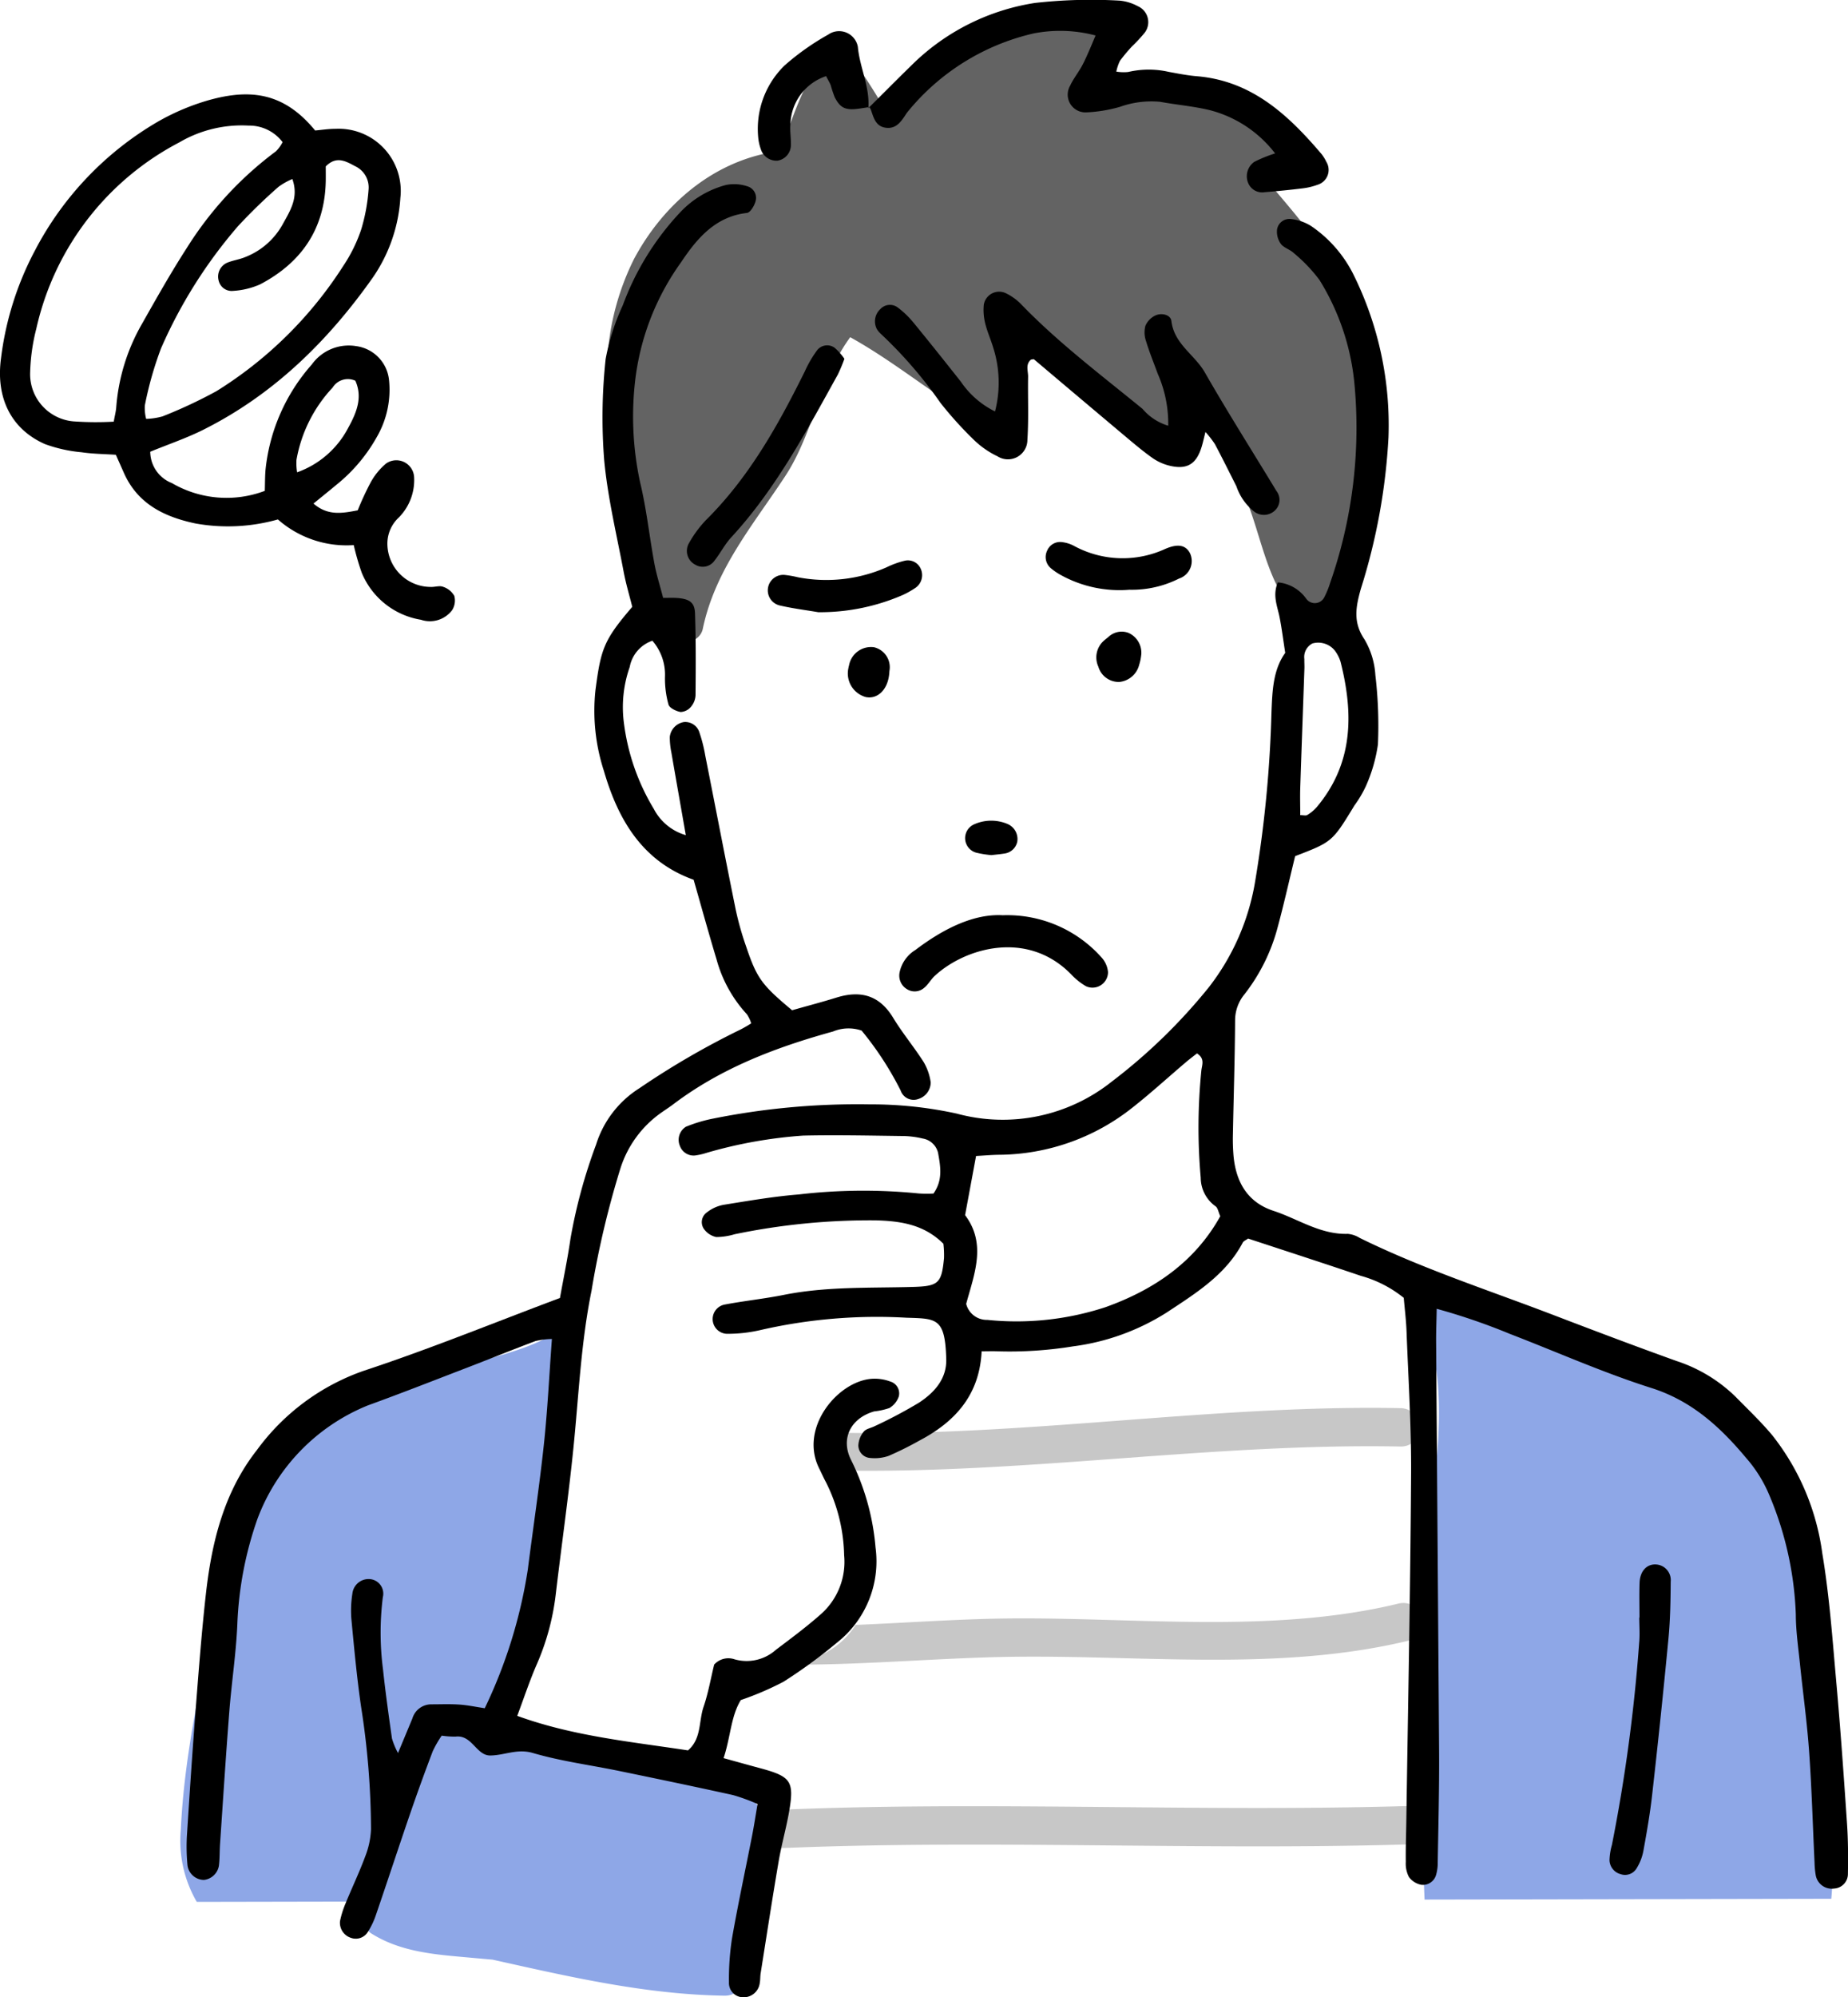 <svg id="グループ_75" data-name="グループ 75" xmlns="http://www.w3.org/2000/svg" xmlns:xlink="http://www.w3.org/1999/xlink" width="182.065" height="196.659" viewBox="0 0 182.065 196.659">
  <defs>
    <clipPath id="clip-path">
      <rect id="長方形_83" data-name="長方形 83" width="182.065" height="196.659" fill="none"/>
    </clipPath>
  </defs>
  <g id="グループ_74" data-name="グループ 74" clip-path="url(#clip-path)">
    <path id="パス_47" data-name="パス 47" d="M241.411,40.917c-.431-8.4-5.677-14.409-10.84-20.44,2.2-1.973,2.653-4.551-.514-6.735-4.822-3.333-11.217-1.859-16.743-1.323a28.86,28.86,0,0,1,2.139-4.943,1.921,1.921,0,0,0-1.633-2.842c-6.169-.5-11.52,2.261-16.282,5.934-1.074.824-2.109,1.709-3.16,2.563a11.526,11.526,0,0,1-1.112.793,58.251,58.251,0,0,0-3.431-5.337,1.883,1.883,0,0,0-2.676,0c-2.263,2.76-3.105,6.185-4.417,9.355a2.015,2.015,0,0,0-.795-.013C175.982,19,171.2,23.21,168.407,28.469a25.359,25.359,0,0,0-2.539,8.965,14.348,14.348,0,0,0,.064,3.419C164.3,49.774,168.3,57.2,171.747,65.3c.643,1.512,3.145,1.051,3.455-.453,1.225-5.851,4.921-10.168,8.126-15.043,2.781-4.226,3.409-9.608,6.4-13.674,4.891,2.714,9.109,6.448,14.068,9.064,1.126.6,3.031-.114,2.842-1.633-.4-3.251-1.361-6.4-1.739-9.638,5.163,2.849,10.106,6.281,13.712,10.967a1.9,1.9,0,0,0,3.454-1.451,16.992,16.992,0,0,1-.2-3.787c2.6,3.235,4.286,7.271,6.168,10.9,2.245,4.331,2.381,9.645,5.994,13.243a1.9,1.9,0,0,0,2.676,0c5.072-6.44,5.11-15.058,4.709-22.881" transform="translate(-105.964 -2.928)" fill="#636363"/>
    <path id="パス_48" data-name="パス 48" d="M427.383,412.627c.763-8.338-2.1-16.615-2.131-24.968-.031-7.34.083-14.838-4.913-20.81-3.923-4.686-9.752-6.848-15.512-8.405-5.186-1.407-10.061-5.889-15.609-5.722a2.268,2.268,0,0,0-1.421.151,5.448,5.448,0,0,0-.6.106c-2.169.529-1.512,3.612.431,3.7,2.328,7.514.34,16.085-.408,23.69-1.043,10.637-.337,21.726.087,32.391l40.065-.077c0-.018.007-.035.008-.05" transform="translate(-246.959 -225.725)" fill="#8ea7e7"/>
    <path id="パス_49" data-name="パス 49" d="M104.316,407.621c-3.02-2.037-8.2-3.117-12.332-2.574-.019-.254-.035-.509-.055-.764A60.527,60.527,0,0,1,80.9,402.5a159.052,159.052,0,0,0,7.447-40.434,1.689,1.689,0,0,0-2.092.981c-3.688,2.047-7.9,2.706-11.951,3.78a36.342,36.342,0,0,0-10.363,4.852A22.568,22.568,0,0,0,53.7,386.525c-1.7,8.254-3.855,16.879-4.249,25.314a11.971,11.971,0,0,0,1.575,7.131l17.065-.033a1.929,1.929,0,0,0,.141,3.148c2.509,1.573,5.35,1.973,8.249,2.24,1.235.114,2.463.222,3.688.331,7.544,1.682,15.074,3.432,22.844,3.547,2.018.03,2.358-2.546,1.04-3.46a5.774,5.774,0,0,0,1.351-2.671c1.2-5.16,4.243-10.856-1.085-14.45" transform="translate(-31.637 -231.703)" fill="#8ea7e7"/>
    <path id="パス_50" data-name="パス 50" d="M284.944,385.136c-18.355-.358-36.923,2.811-55.31,2.422a36.94,36.94,0,0,0,.745,3.731c18.145.245,36.423-2.727,54.565-2.374,2.438.047,2.434-3.732,0-3.78" transform="translate(-146.976 -246.486)" fill="#c7c7c7"/>
    <path id="パス_51" data-name="パス 51" d="M278.421,438.556c-12.531,3.019-25.96,1.3-38.729,1.462-4.781.06-9.742.427-14.719.632a7.958,7.958,0,0,1-2.534,2.488c-.8.459-1.711.935-2.656,1.424,6.7-.042,13.465-.64,19.909-.764,13.164-.251,26.826,1.518,39.759-1.6,2.426-.585,1.4-4.229-1.03-3.645" transform="translate(-140.671 -280.655)" fill="#c7c7c7"/>
    <path id="パス_52" data-name="パス 52" d="M272.709,494.053c-20.9.6-41.856-.556-62.741.413a7.5,7.5,0,0,1,.458,3.761c20.733-.931,41.532.2,62.283-.394,2.432-.069,2.439-3.849,0-3.78" transform="translate(-134.389 -316.216)" fill="#c7c7c7"/>
    <path id="パス_53" data-name="パス 53" d="M241.861,160.306c-.207.151-.441.236-.527.4-1.673,3.168-4.621,4.982-7.455,6.856a22.656,22.656,0,0,1-9.272,3.358,38.862,38.862,0,0,1-7.426.485c-.505-.02-1.01,0-1.569,0-.212,4.316-2.618,6.933-6.1,8.774a33.4,33.4,0,0,1-3.054,1.52,4.177,4.177,0,0,1-1.813.21,1.246,1.246,0,0,1-1.18-1.232,2.292,2.292,0,0,1,.531-1.362c.23-.284.72-.354,1.083-.541a46.127,46.127,0,0,0,4.376-2.32c1.491-.986,2.723-2.324,2.669-4.283-.114-4.077-.942-3.976-3.921-4.073a51.316,51.316,0,0,0-14.505,1.243,14.319,14.319,0,0,1-3.075.342,1.453,1.453,0,0,1-.321-2.881c1.93-.366,3.894-.567,5.819-.951,4.2-.841,8.459-.664,12.7-.784,2.541-.072,2.84-.348,3.082-2.814a9.333,9.333,0,0,0-.059-1.436c-1.924-1.918-4.249-2.238-6.67-2.307a65.736,65.736,0,0,0-13.894,1.368,6.448,6.448,0,0,1-1.819.276,2,2,0,0,1-1.2-.782,1.173,1.173,0,0,1,.3-1.659,3.748,3.748,0,0,1,1.654-.736c2.454-.393,4.912-.82,7.385-1.016a54.9,54.9,0,0,1,11.794-.1,10.94,10.94,0,0,0,1.473.01c.951-1.349.682-2.692.452-4a1.861,1.861,0,0,0-1.508-1.415,9.044,9.044,0,0,0-2.15-.25c-3.213-.04-6.427-.112-9.638-.039a45.1,45.1,0,0,0-9.458,1.682,6.666,6.666,0,0,1-1.2.276,1.435,1.435,0,0,1-1.473-.923,1.518,1.518,0,0,1,.582-1.906,14.2,14.2,0,0,1,2.661-.8,72.275,72.275,0,0,1,15.44-1.405,39.414,39.414,0,0,1,8.587.91,17.248,17.248,0,0,0,15.277-3.157A55.067,55.067,0,0,0,238,135.554a23.108,23.108,0,0,0,4.557-10.419,119.411,119.411,0,0,0,1.61-16.7c.085-2.092.161-4.139,1.354-5.8-.2-1.271-.337-2.389-.553-3.49s-.726-2.173-.175-3.451a3.846,3.846,0,0,1,2.8,1.615,1.042,1.042,0,0,0,1.775-.148,8.838,8.838,0,0,0,.582-1.429,46.264,46.264,0,0,0,2.358-19.9,23.592,23.592,0,0,0-3.41-9.907,15.256,15.256,0,0,0-2.555-2.67c-.366-.349-.96-.5-1.249-.884a2.052,2.052,0,0,1-.381-1.41,1.233,1.233,0,0,1,1.355-1.044,4.693,4.693,0,0,1,2,.688,12.52,12.52,0,0,1,4.226,4.883,33.385,33.385,0,0,1,3.4,15.921,59.856,59.856,0,0,1-2.722,14.917c-.5,1.779-.794,3.293.357,4.982a7.842,7.842,0,0,1,1.073,3.523,42.36,42.36,0,0,1,.252,6.818,15.341,15.341,0,0,1-1.2,4.135,11.229,11.229,0,0,1-1.108,1.867c-2.192,3.594-2.192,3.594-5.849,5-.594,2.429-1.133,4.85-1.785,7.238a18.315,18.315,0,0,1-3.194,6.349,4.039,4.039,0,0,0-.937,2.548c-.019,3.729-.143,7.458-.214,11.187a19.566,19.566,0,0,0,.059,2.174c.234,2.584,1.373,4.588,3.937,5.428,2.425.794,4.618,2.351,7.325,2.266a2.7,2.7,0,0,1,1.16.394c6.144,3.027,12.655,5.132,19.032,7.573,4.06,1.554,8.126,3.092,12.217,4.561a14.942,14.942,0,0,1,5.791,3.511c1.231,1.253,2.515,2.469,3.637,3.818a23.836,23.836,0,0,1,4.907,11.6c.7,4.176,1,8.422,1.377,12.646.415,4.64.743,9.288,1.058,13.935.112,1.651.121,3.313.09,4.969a1.435,1.435,0,0,1-1.343,1.454A1.608,1.608,0,0,1,297.787,223a8.273,8.273,0,0,1-.117-1.235c-.173-3.618-.274-7.242-.529-10.854-.2-2.889-.6-5.762-.9-8.644-.167-1.647-.412-3.3-.417-4.948a33.09,33.09,0,0,0-2.611-11.752,13.365,13.365,0,0,0-2.29-3.668c-2.542-3.038-5.348-5.621-9.341-6.885-4.727-1.5-9.282-3.535-13.919-5.319a61.991,61.991,0,0,0-7.218-2.475c-.022,1.2-.064,2.212-.058,3.228q.146,20.212.294,40.424c.021,3.625-.077,7.251-.135,10.876a4.267,4.267,0,0,1-.166,1.22,1.348,1.348,0,0,1-1.427.97,1.94,1.94,0,0,1-1.248-.778,2.858,2.858,0,0,1-.306-1.484c-.019-1.347.033-2.694.052-4.042.168-11.4.4-22.8.47-34.2.03-4.659-.273-9.321-.449-13.981-.042-1.131-.184-2.259-.273-3.31a11.645,11.645,0,0,0-4.237-2.17c-3.616-1.226-7.25-2.4-11.105-3.671m-26.795-8.132L213.98,158c2.14,2.832.9,5.816.108,8.734a2.091,2.091,0,0,0,2.084,1.578,28.133,28.133,0,0,0,11.642-1.253c4.773-1.708,8.8-4.44,11.308-8.956-.194-.428-.244-.822-.462-.973a3.472,3.472,0,0,1-1.465-2.81,56.222,56.222,0,0,1,.059-10.521c.046-.554.4-1.2-.429-1.727-.358.285-.753.58-1.128.9-1.735,1.473-3.416,3.012-5.2,4.416a21.356,21.356,0,0,1-13.21,4.667c-.717.01-1.432.075-2.217.118m31.924-33.559c.317,0,.563.075.7-.015a4.038,4.038,0,0,0,.931-.776c3.617-4.306,3.637-9.212,2.343-14.322a3.6,3.6,0,0,0-.564-1.094,2.1,2.1,0,0,0-2.2-.7,1.5,1.5,0,0,0-.8,1.538c-.007.308.017.618.007.928-.136,3.912-.282,7.825-.41,11.737-.03.894,0,1.792,0,2.708" transform="translate(-118.9 -38.352)" fill-rule="evenodd"/>
    <path id="パス_54" data-name="パス 54" d="M87.852,160.03c.357-1.979.758-3.9,1.037-5.831a51.876,51.876,0,0,1,2.525-9.277,10.12,10.12,0,0,1,4.259-5.541,79.376,79.376,0,0,1,9.934-5.767,12.256,12.256,0,0,0,1.088-.627,3.525,3.525,0,0,0-.421-.888,13.007,13.007,0,0,1-2.987-5.386c-.776-2.573-1.491-5.164-2.264-7.863-5-1.789-7.424-5.838-8.84-10.715a19.138,19.138,0,0,1-.831-7.967c.535-4.061.813-4.914,3.625-8.191-.269-1.081-.625-2.263-.852-3.468-.689-3.663-1.576-7.313-1.917-11.011a53.751,53.751,0,0,1,.145-9.917,22.071,22.071,0,0,1,1.693-5.3A26.924,26.924,0,0,1,99.728,53.1a9.534,9.534,0,0,1,4.476-2.659,4.078,4.078,0,0,1,2.1.126,1.184,1.184,0,0,1,.817,1.483c-.12.441-.514,1.106-.846,1.144-3.142.357-4.953,2.556-6.5,4.87a24.887,24.887,0,0,0-4.527,11.761,30.766,30.766,0,0,0,.5,9.89c.633,2.61.912,5.305,1.4,7.952.2,1.107.55,2.189.869,3.429.464,0,.85-.018,1.234,0,1.316.07,1.871.405,1.907,1.506.092,2.69.075,5.385.053,8.077a1.871,1.871,0,0,1-.44,1.126,1.413,1.413,0,0,1-1.027.528c-.446-.077-1.1-.391-1.2-.74a9.5,9.5,0,0,1-.343-2.743,5.09,5.09,0,0,0-1.243-3.537A3.384,3.384,0,0,0,94.726,97.9a11.937,11.937,0,0,0-.571,5.525,21.542,21.542,0,0,0,2.944,8.448,5.167,5.167,0,0,0,3.154,2.584c-.5-2.856-.969-5.492-1.422-8.13a7.725,7.725,0,0,1-.159-1.53,1.674,1.674,0,0,1,1.39-1.475,1.459,1.459,0,0,1,1.492.912,14.681,14.681,0,0,1,.614,2.389c1.009,5.079,1.983,10.164,3.015,15.236a29.788,29.788,0,0,0,1.019,3.584c1.055,3.121,1.537,3.762,4.521,6.255,1.4-.4,2.9-.79,4.369-1.247,2.374-.736,4.235-.243,5.588,1.99.91,1.5,2.051,2.865,3,4.35a5.441,5.441,0,0,1,.7,2.011,1.723,1.723,0,0,1-1.2,1.628,1.35,1.35,0,0,1-1.763-.829,31.523,31.523,0,0,0-3.844-5.9,3.982,3.982,0,0,0-2.817.09c-5.625,1.552-11.025,3.6-15.738,7.165-.413.311-.851.589-1.273.89a10.628,10.628,0,0,0-3.924,5.39,90.2,90.2,0,0,0-2.857,12.075c-1.038,5.1-1.258,10.271-1.777,15.42-.489,4.844-1.18,9.666-1.751,14.5a24.21,24.21,0,0,1-1.862,6.86c-.7,1.6-1.249,3.273-1.93,5.083,5.5,2,11.163,2.538,16.822,3.4,1.342-1.144,1.05-2.867,1.534-4.285.464-1.355.708-2.784,1.045-4.161a1.878,1.878,0,0,1,2.011-.521,4.321,4.321,0,0,0,4.066-.932c1.487-1.122,2.988-2.236,4.384-3.466a6.873,6.873,0,0,0,2.345-5.845,16.753,16.753,0,0,0-1.783-7.179c-.248-.454-.455-.929-.686-1.393-1.973-3.976,1.832-8.578,5.214-8.808a4.408,4.408,0,0,1,1.8.271,1.218,1.218,0,0,1,.837,1.48,2.144,2.144,0,0,1-.919,1.128,6.736,6.736,0,0,1-1.5.333c-2.292.653-3.35,2.669-2.275,4.792a23.753,23.753,0,0,1,2.406,8.617,10.185,10.185,0,0,1-3.812,9.369,50.18,50.18,0,0,1-5.261,3.844,29.849,29.849,0,0,1-4.2,1.8c-.989,1.605-1.012,3.683-1.7,5.718,1.388.382,2.472.687,3.559.979,3.095.831,3.422,1.277,2.893,4.315-.285,1.631-.745,3.231-1.024,4.863-.627,3.67-1.19,7.352-1.775,11.032-.049.3-.027.623-.084.927a1.6,1.6,0,0,1-1.721,1.429,1.405,1.405,0,0,1-1.317-1.469,26.2,26.2,0,0,1,.3-4.325c.589-3.366,1.313-6.708,1.969-10.062.2-1.006.351-2.02.549-3.169a19.358,19.358,0,0,0-2.4-.878c-3.737-.824-7.483-1.605-11.231-2.377-2.839-.585-5.736-.959-8.507-1.771-1.555-.456-2.812.239-4.2.247-1.369.008-1.788-2.043-3.391-1.861a8.345,8.345,0,0,1-1.389-.093,10.727,10.727,0,0,0-.883,1.535q-1.159,3.047-2.221,6.128c-1.143,3.328-2.238,6.672-3.38,10a7.6,7.6,0,0,1-.8,1.674,1.393,1.393,0,0,1-1.634.58,1.559,1.559,0,0,1-1.1-1.666,9.314,9.314,0,0,1,.56-1.766c.628-1.533,1.346-3.032,1.919-4.585a8.169,8.169,0,0,0,.574-2.69,79.094,79.094,0,0,0-.98-12.068c-.416-2.867-.682-5.758-.956-8.644a10.548,10.548,0,0,1,.1-2.475,1.605,1.605,0,0,1,1.722-1.437,1.436,1.436,0,0,1,1.278,1.787,28.027,28.027,0,0,0,.021,7.131c.242,2.266.559,4.524.88,6.78a7.566,7.566,0,0,0,.594,1.429c.56-1.347.99-2.375,1.417-3.406a1.94,1.94,0,0,1,1.86-1.39c.924,0,1.85-.039,2.77.023.8.054,1.6.225,2.5.36a48.575,48.575,0,0,0,4.241-13.647c.522-4.111,1.143-8.212,1.584-12.33.362-3.376.524-6.774.791-10.38a7.62,7.62,0,0,0-1.606.2c-2.229.835-4.435,1.733-6.657,2.589-3.284,1.262-6.559,2.551-9.868,3.75a19.374,19.374,0,0,0-10.888,11.2,35.262,35.262,0,0,0-1.971,10.309c-.121,2.891-.568,5.767-.794,8.657-.339,4.333-.615,8.671-.911,13.007-.05.724-.023,1.453-.115,2.169a1.683,1.683,0,0,1-1.466,1.381,1.648,1.648,0,0,1-1.635-1.539A19.2,19.2,0,0,1,51.1,213c.264-4.133.536-8.267.858-12.4.3-3.818.586-7.639,1.015-11.445.573-5.093,1.776-10.016,5.021-14.15a21.992,21.992,0,0,1,10.546-7.814c6.472-2.133,12.795-4.72,19.309-7.161" transform="translate(-32.686 -32.226)" fill-rule="evenodd"/>
    <path id="パス_55" data-name="パス 55" d="M34.853,70.2a10.241,10.241,0,0,1-7.475-2.527,18.094,18.094,0,0,1-8.1.4c-3.052-.64-5.7-1.906-7.064-4.967l-.8-1.8c-1.114-.075-2.252-.083-3.367-.247a14.254,14.254,0,0,1-3.607-.8C1.124,58.8-.433,55.743.1,51.8A30.541,30.541,0,0,1,3.442,41.194,31.588,31.588,0,0,1,15.5,28.538a22.573,22.573,0,0,1,5.115-2.162c4.091-1.133,7.386-.718,10.433,3,.618-.053,1.326-.167,2.034-.165a6.117,6.117,0,0,1,6.362,6.8,15.5,15.5,0,0,1-2.712,7.841c-4.42,6.263-9.774,11.521-16.7,14.989-1.654.828-3.424,1.425-5.229,2.165a3.331,3.331,0,0,0,2.13,3.085,10.68,10.68,0,0,0,9.155.768c.023-.7.013-1.4.073-2.091a18.453,18.453,0,0,1,4.554-10.348,4.479,4.479,0,0,1,4.363-1.814,3.749,3.749,0,0,1,3.242,3.278,9.27,9.27,0,0,1-1.2,5.679,16.134,16.134,0,0,1-3.991,4.711c-.7.585-1.412,1.155-2.244,1.835,1.4,1.214,2.794.969,4.357.667a28.9,28.9,0,0,1,1.26-2.722,6.47,6.47,0,0,1,1.539-1.89A1.755,1.755,0,0,1,40.8,63.516a5.243,5.243,0,0,1-1.5,3.956,3.527,3.527,0,0,0-1.134,2.452,4.278,4.278,0,0,0,4.259,4.394c.41.023.871-.153,1.222-.015a1.985,1.985,0,0,1,1.11.893,1.772,1.772,0,0,1-.22,1.418,2.745,2.745,0,0,1-3.068.936,7.639,7.639,0,0,1-5.829-4.625,24.978,24.978,0,0,1-.79-2.728M11.206,58.045c.111-.626.217-1.019.246-1.418a19.384,19.384,0,0,1,2.542-8.222c1.424-2.516,2.845-5.039,4.412-7.466a35.037,35.037,0,0,1,8.783-9.517,3.518,3.518,0,0,0,.65-.9A4.113,4.113,0,0,0,24.5,28.894a12.158,12.158,0,0,0-6.827,1.649A27.426,27.426,0,0,0,3.58,48.88a19.178,19.178,0,0,0-.609,4.273,4.667,4.667,0,0,0,4.273,4.864,31.142,31.142,0,0,0,3.962.028m3.195-.274a6.778,6.778,0,0,0,1.609-.245,46.909,46.909,0,0,0,5.316-2.485A39.668,39.668,0,0,0,33.81,42.723a15,15,0,0,0,1.775-3.6,17.952,17.952,0,0,0,.727-3.936,2.307,2.307,0,0,0-1.319-2.294c-.894-.473-1.844-1.062-2.9.021,0,.437.009.951,0,1.464-.1,4.695-2.4,8.012-6.468,10.149a7.716,7.716,0,0,1-2.663.642,1.317,1.317,0,0,1-1.413-.984,1.493,1.493,0,0,1,.837-1.792c.567-.234,1.2-.313,1.765-.55a7.193,7.193,0,0,0,3.676-3.19c.739-1.347,1.635-2.66.975-4.5a6.831,6.831,0,0,0-1.35.759,53.948,53.948,0,0,0-4,3.88,47.354,47.354,0,0,0-7.584,12.026,34.808,34.808,0,0,0-1.6,5.639,4.335,4.335,0,0,0,.131,1.316m14.87,5.261A9.129,9.129,0,0,0,34.3,58.662c.808-1.464,1.456-2.985.708-4.649a1.768,1.768,0,0,0-2.239.677A13.9,13.9,0,0,0,29.21,61.8a5.622,5.622,0,0,0,.061,1.228" transform="translate(0 -16.527)" fill-rule="evenodd"/>
    <path id="パス_56" data-name="パス 56" d="M268.357,92.986a12.156,12.156,0,0,0-1.035-5.12c-.391-1.069-.823-2.126-1.152-3.213a2.572,2.572,0,0,1-.063-1.5,2.009,2.009,0,0,1,1-1.028c.612-.274,1.49-.066,1.563.552.267,2.265,2.286,3.309,3.289,5.054,2.263,3.945,4.7,7.79,7.06,11.682a1.433,1.433,0,0,1-.192,1.96,1.579,1.579,0,0,1-2,.072,5.377,5.377,0,0,1-1.755-2.5c-.7-1.387-1.389-2.776-2.116-4.147a10.214,10.214,0,0,0-.93-1.194c-.16.634-.239.989-.339,1.337-.514,1.8-1.424,2.4-3.172,1.99a4.983,4.983,0,0,1-1.685-.749c-.93-.653-1.8-1.391-2.672-2.122q-4.513-3.793-9.014-7.6c-.053-.045-.186.006-.3.013-.574.472-.282,1.121-.291,1.694-.035,2.07.066,4.148-.069,6.212A1.919,1.919,0,0,1,251.539,96a8.737,8.737,0,0,1-2.282-1.573,37.031,37.031,0,0,1-3.334-3.682,42.958,42.958,0,0,0-5.878-6.8,2.091,2.091,0,0,1-.393-.472A1.638,1.638,0,0,1,240,81.5a1.278,1.278,0,0,1,1.7-.161,8.877,8.877,0,0,1,1.555,1.491c1.579,1.92,3.124,3.868,4.67,5.816a8.709,8.709,0,0,0,3.369,2.936,11.332,11.332,0,0,0-.193-6.331c-.239-.792-.587-1.556-.779-2.357a5.4,5.4,0,0,1-.133-1.833,1.534,1.534,0,0,1,2.135-1.137,5.114,5.114,0,0,1,.8.47,4.977,4.977,0,0,1,.711.6c3.679,3.817,7.907,6.995,11.993,10.337a5.329,5.329,0,0,0,2.524,1.656" transform="translate(-153.264 -51.07)" fill-rule="evenodd"/>
    <path id="パス_57" data-name="パス 57" d="M237.66,10.653c1.53-1.519,3.045-3.053,4.594-4.553A22.04,22.04,0,0,1,254.068.291a49.335,49.335,0,0,1,8.356-.229A4.615,4.615,0,0,1,264.19.6a1.716,1.716,0,0,1,.709,2.606,14.486,14.486,0,0,1-1.258,1.358,16.855,16.855,0,0,0-1.187,1.419,4.566,4.566,0,0,0-.362,1.066,4.322,4.322,0,0,0,1.169.039,8.9,8.9,0,0,1,4-.011c.916.168,1.836.351,2.762.428,5.407.449,9,3.8,12.275,7.648a4.116,4.116,0,0,1,.492.79,1.526,1.526,0,0,1-.884,2.254,6.4,6.4,0,0,1-1.5.354c-1.228.151-2.461.272-3.7.373a1.488,1.488,0,0,1-1.561-.774,1.73,1.73,0,0,1,.534-2.21,13.509,13.509,0,0,1,2.057-.834,11.829,11.829,0,0,0-6.423-4.257c-1.6-.39-3.269-.523-4.9-.824a9.2,9.2,0,0,0-3.96.494,14.212,14.212,0,0,1-3.334.547,1.749,1.749,0,0,1-1.573-2.636c.3-.652.759-1.227,1.114-1.855.254-.45.463-.925.673-1.4.247-.549.473-1.108.715-1.681a13.581,13.581,0,0,0-6.114-.2,22.518,22.518,0,0,0-12.418,7.742,2.825,2.825,0,0,0-.178.254c-.462.706-.945,1.41-1.935,1.29-1.027-.123-1.215-.992-1.49-1.772a1.768,1.768,0,0,0-.152-.271Z" transform="translate(-152.113 0)" fill-rule="evenodd"/>
    <path id="パス_58" data-name="パス 58" d="M443.478,433.165c0-1.135-.029-2.271.008-3.405.037-1.168.712-1.881,1.638-1.818a1.542,1.542,0,0,1,1.428,1.7c-.012,1.857-.042,3.72-.218,5.566q-.735,7.706-1.608,15.4c-.206,1.844-.526,3.676-.858,5.5a4.964,4.964,0,0,1-.654,1.718,1.326,1.326,0,0,1-1.606.605,1.467,1.467,0,0,1-1.084-1.36,5.976,5.976,0,0,1,.236-1.508,163.168,163.168,0,0,0,2.686-19.926c.079-.818.01-1.649.01-2.474Z" transform="translate(-281.955 -273.9)" fill-rule="evenodd"/>
    <path id="パス_59" data-name="パス 59" d="M203.508,95.8a15.906,15.906,0,0,1-.645,1.544c-3.107,5.6-6.111,11.276-10.509,16.04-.623.676-1.052,1.529-1.623,2.26a1.418,1.418,0,0,1-1.918.426,1.525,1.525,0,0,1-.608-2.139,11.181,11.181,0,0,1,1.648-2.237c4.257-4.216,7.12-9.345,9.747-14.64a11.283,11.283,0,0,1,1.236-2.12,1.256,1.256,0,0,1,1.693-.234,5.56,5.56,0,0,1,.979,1.1" transform="translate(-120.317 -60.47)" fill-rule="evenodd"/>
    <path id="パス_60" data-name="パス 60" d="M256.379,250.332a12.441,12.441,0,0,1,9.756,4.225,2.464,2.464,0,0,1,.578,1.379,1.53,1.53,0,0,1-2.184,1.379,6.467,6.467,0,0,1-1.436-1.151c-4.346-4.457-10.512-2.586-13.458.145-.377.35-.629.84-1.024,1.16a1.417,1.417,0,0,1-1.73.127,1.553,1.553,0,0,1-.709-1.6,3.383,3.383,0,0,1,1.552-2.235c2.781-2.113,5.8-3.605,8.654-3.426" transform="translate(-157.551 -160.215)" fill-rule="evenodd"/>
    <path id="パス_61" data-name="パス 61" d="M218.448,16.045l-.888.137c-1.436.217-1.965,0-2.531-1.105a12.22,12.22,0,0,1-.39-1.167c-.1-.267-.257-.513-.462-.908a5.124,5.124,0,0,0-3.508,4.673c-.074.71.069,1.441.044,2.16a1.569,1.569,0,0,1-1.33,1.492,1.624,1.624,0,0,1-1.639-1.146,4.748,4.748,0,0,1-.257-1.2,8.707,8.707,0,0,1,2.611-7.039,24.776,24.776,0,0,1,4.283-3.027,1.877,1.877,0,0,1,2.928,1.2c.184,2.053,1.2,3.945,1.03,6.043l.108-.111" transform="translate(-132.793 -5.504)" fill-rule="evenodd"/>
    <path id="パス_62" data-name="パス 62" d="M215.137,158.4c-1.162-.2-2.493-.362-3.793-.663a1.527,1.527,0,0,1,.554-3,10.6,10.6,0,0,1,1.215.218,14.723,14.723,0,0,0,8.767-.983,8.617,8.617,0,0,1,1.729-.63,1.375,1.375,0,0,1,1.577.691,1.518,1.518,0,0,1-.427,1.934,8.372,8.372,0,0,1-1.335.754,20.462,20.462,0,0,1-8.286,1.679" transform="translate(-134.52 -98.12)" fill-rule="evenodd"/>
    <path id="パス_63" data-name="パス 63" d="M294.461,152.978a11.944,11.944,0,0,1-6.776-1.457,5.89,5.89,0,0,1-1.011-.7,1.436,1.436,0,0,1-.316-1.7,1.382,1.382,0,0,1,1.514-.824,3.285,3.285,0,0,1,1.162.382,10.042,10.042,0,0,0,8.953.28c1.259-.541,2-.377,2.428.4a1.815,1.815,0,0,1-1.072,2.52,10.311,10.311,0,0,1-4.881,1.1" transform="translate(-183.188 -94.911)" fill-rule="evenodd"/>
    <path id="パス_64" data-name="パス 64" d="M304.5,175.04a4.663,4.663,0,0,1-.2.974,2.238,2.238,0,0,1-1.956,1.691,2.094,2.094,0,0,1-2.07-1.512,2.186,2.186,0,0,1,.52-2.525c.15-.139.312-.263.472-.389a1.886,1.886,0,0,1,1.992-.4,2.141,2.141,0,0,1,1.246,2.165" transform="translate(-192.068 -110.558)" fill-rule="evenodd"/>
    <path id="パス_65" data-name="パス 65" d="M236.191,179.32c-.008.1-.015.2-.024.3-.145,1.524-1.128,2.5-2.295,2.273a2.411,2.411,0,0,1-1.727-2.837,2.561,2.561,0,0,1,.068-.3,2.2,2.2,0,0,1,2.459-1.771,2.019,2.019,0,0,1,1.519,2.328" transform="translate(-148.563 -113.256)" fill-rule="evenodd"/>
    <path id="パス_66" data-name="パス 66" d="M266.742,227.877a10.05,10.05,0,0,1-1.479-.236,1.484,1.484,0,0,1-.21-2.8,4.121,4.121,0,0,1,3.284-.027,1.612,1.612,0,0,1,.951,1.757A1.492,1.492,0,0,1,268,227.726c-.4.063-.813.1-1.262.151" transform="translate(-169.069 -143.68)" fill-rule="evenodd"/>
  </g>
</svg>
